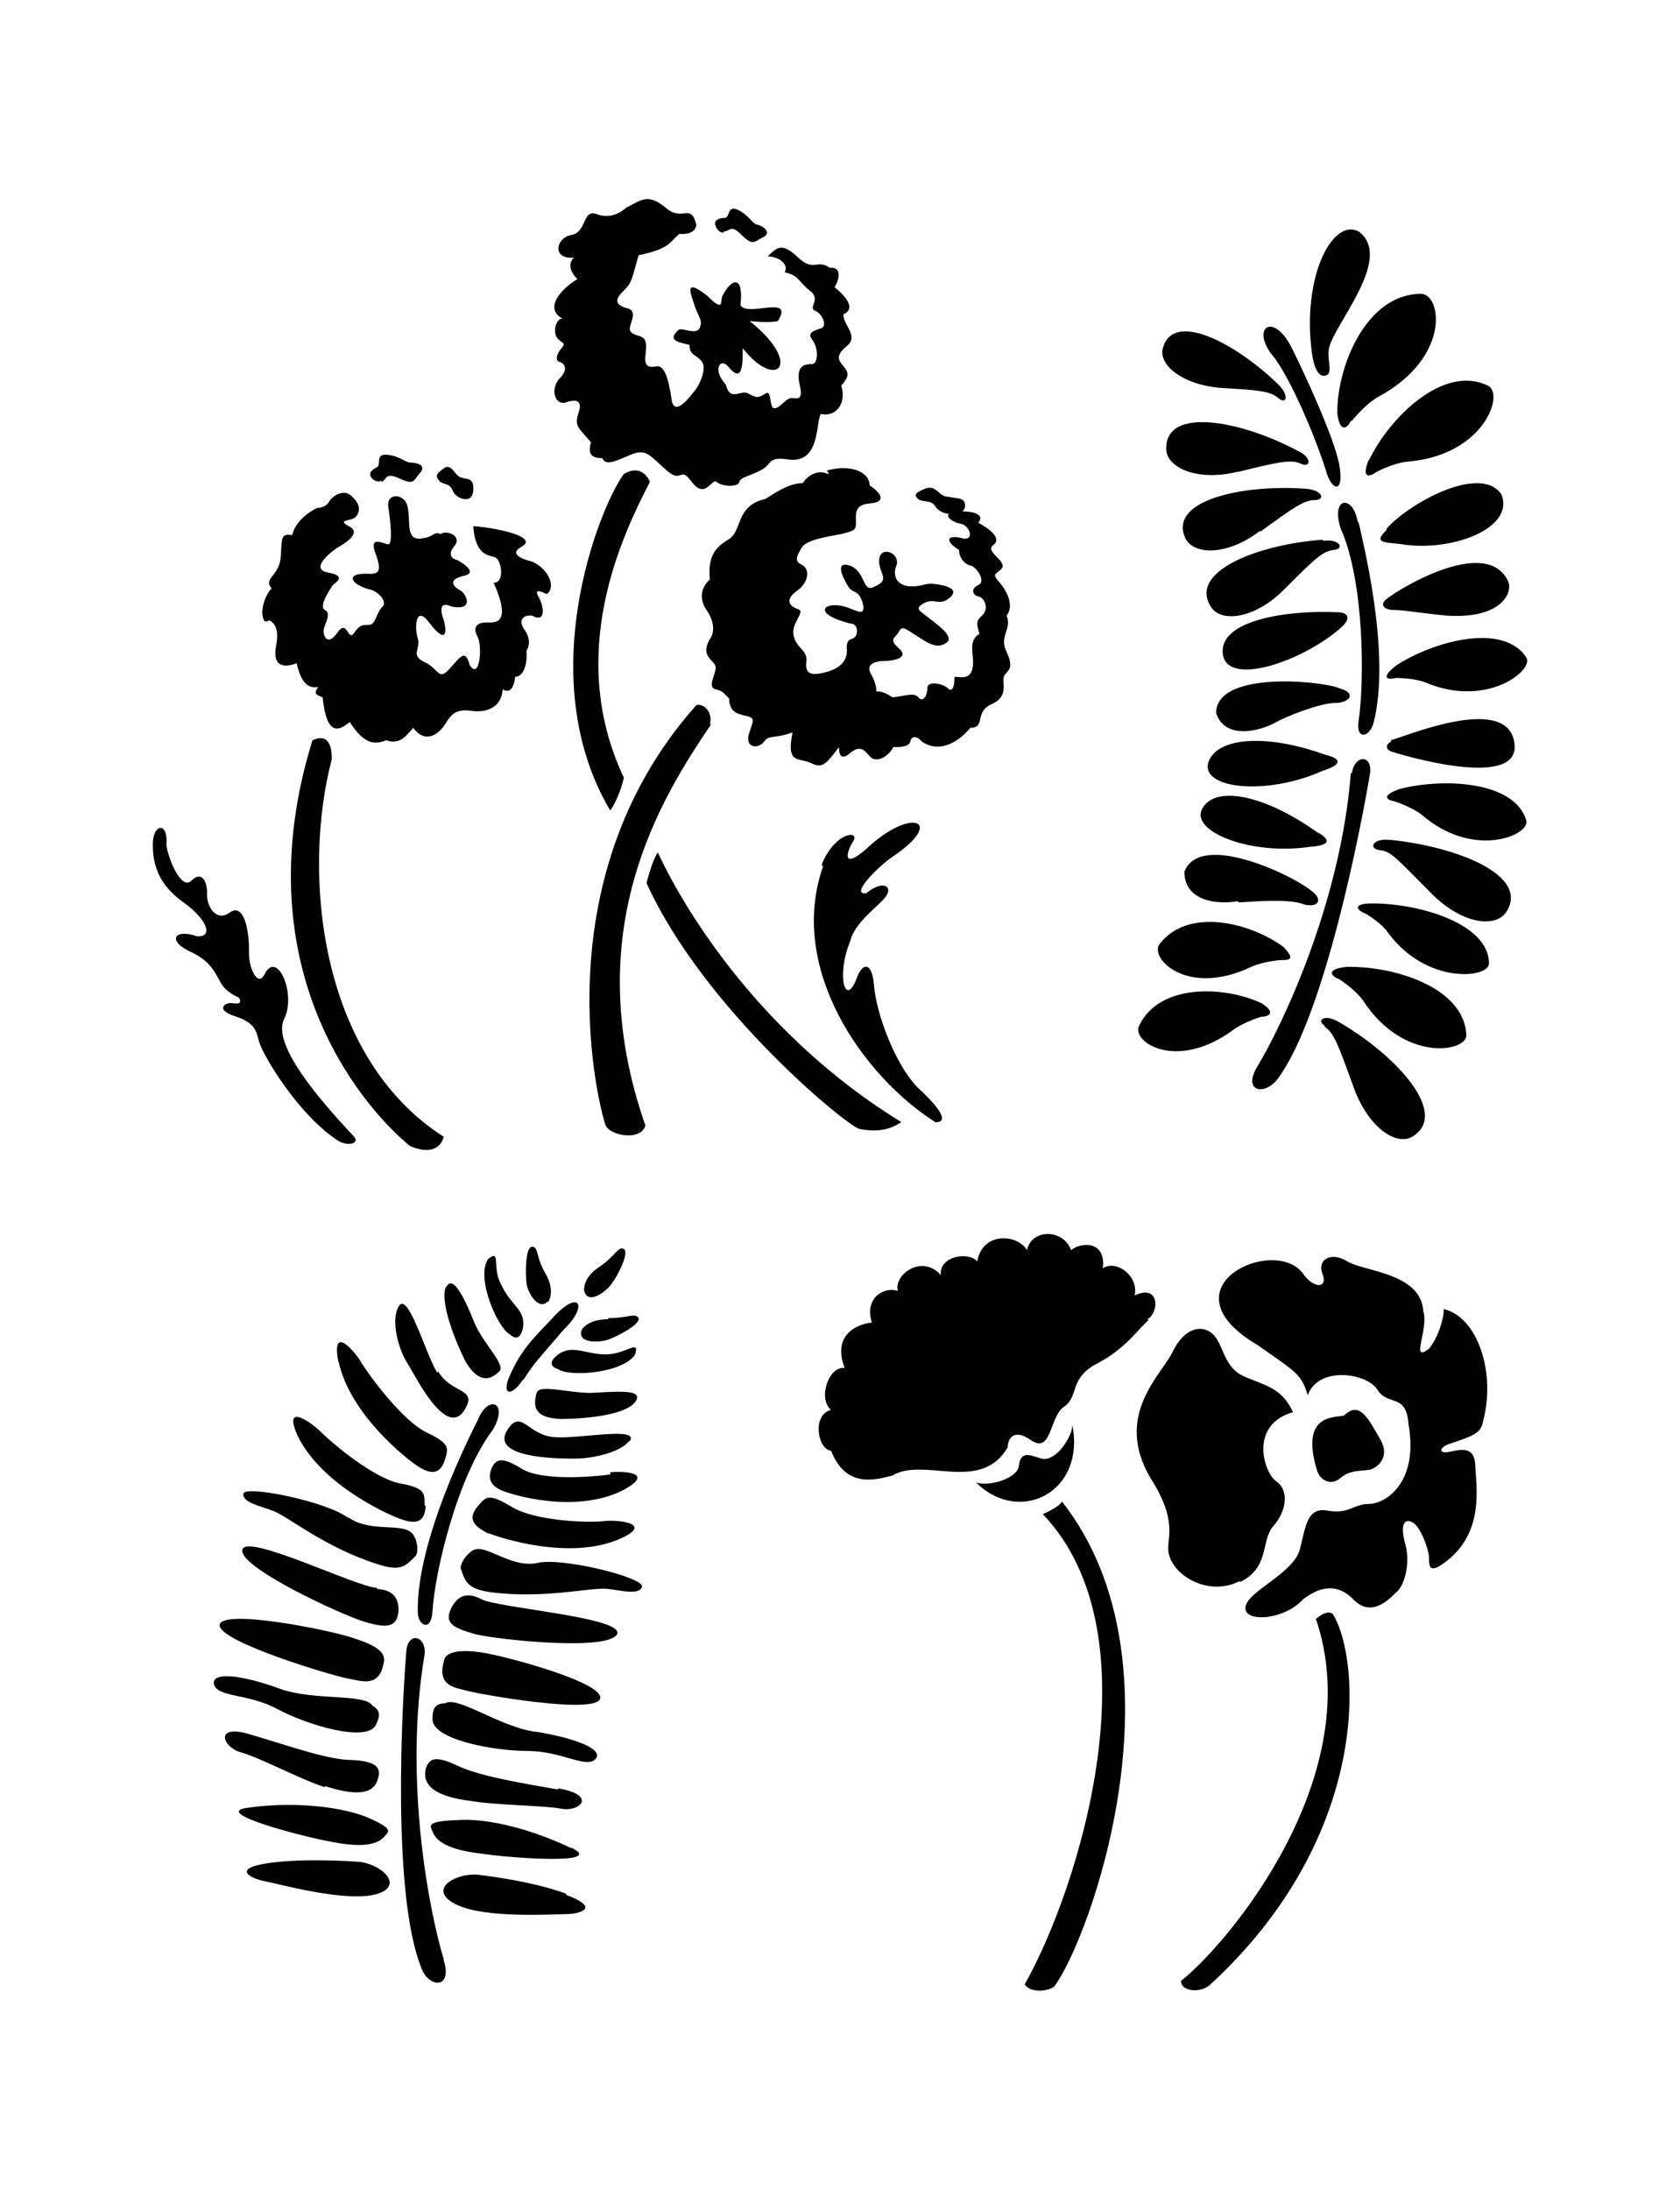 <?xml version="1.0" encoding="iso-8859-1"?>
<!-- Generator: Adobe Illustrator 28.5.0, SVG Export Plug-In . SVG Version: 9.03 Build 54727)  -->
<svg version="1.1" id="Livello_1" xmlns="http://www.w3.org/2000/svg" xmlns:xlink="http://www.w3.org/1999/xlink" x="0px" y="0px"
	 viewBox="0 0 935.435 1218.517" style="enable-background:new 0 0 935.435 1218.517;" xml:space="preserve">
<g id="Capa_1">
	<path d="M460.856,263.777c-4.414-2.522-10.719,0-13.871,5.044c-7.566,0-15.763,5.675-20.807,8.827
		c-17.024,3.783-12.61,18.285-20.807,22.699c-7.566,4.414-11.349,10.088-10.088,22.068c-6.305,5.675-5.044,12.61-1.892,17.024
		s5.044,10.719,2.522,15.132c-6.936,10.719,1.892,12.61,2.522,16.393c0.631,3.783-5.044,11.349,0,12.61s4.414,2.522,7.566,5.044
		c0,8.827,6.305,8.827,10.719,10.088c4.414,1.261,1.892,3.783,0,10.719c-1.261,7.566,6.305,6.936,8.827,3.153
		c2.522-3.783,5.675-1.261,15.763-5.044c-3.783,18.285,3.783,13.871,10.088,17.024s8.197,1.261,15.763-8.827
		c0,1.892,0,8.197,5.675,3.783c5.675-5.044,8.197-2.522,11.349,1.261c3.783,4.414,10.719,0,13.241-5.044
		c3.783,0,8.827,0,9.458-3.153c0.631-3.153,3.783-3.153,6.305,0c10.719,7.566,22.068-1.261,27.112-7.566
		c8.827,0,1.892-8.827,11.98-13.241c10.088-4.414,5.044-12.61,6.936-15.763c1.892-3.153,5.675-3.783,1.261-13.241
		c-4.414-8.827,3.153-12.61,0-20.177c4.414-5.675,0-13.871-3.783-18.285c-4.414-5.044-2.522-4.414,0-6.936
		c6.305-4.414-8.827-10.088-3.783-13.871c5.044-3.783-1.261-8.827-8.197-12.61c3.783-4.414-2.522-6.305-8.827-6.305
		c0,0,1.261-1.261,1.261-1.892l0,0c1.261-6.305-4.414-5.044-9.458-6.305c-5.044,0-6.305-6.936-12.61-4.414
		c-6.305,2.522-6.305,3.783-3.153,6.305c4.414,1.261,6.936,0,9.458,4.414c1.261,1.261,3.783,3.153,6.936,3.153
		c-1.892,1.892,2.522,5.044,6.936,5.675c5.044,1.261,8.197,10.719-1.261,7.566c-8.197-1.261-6.305,3.153,0,6.936
		c0,4.414,3.153,8.197,6.936,8.827c3.153,1.261,8.197,8.827,3.783,10.719c-4.414,1.892-3.153,5.675,0,6.305
		c3.153,0.631,5.675,5.675,3.153,9.458c-3.153,3.783-5.044,3.153-2.522,11.349c-6.936,4.414-2.522,11.98-3.783,18.915
		c-1.261,6.936-6.936,5.044-10.088,5.044c0,5.675-1.261,8.827-3.783,6.305c-2.522-2.522-11.349-4.414-11.349,0
		c0,4.414-2.522,8.197-5.044,5.044c-2.522-3.153-9.458,0-14.502,0c0,0-5.044-3.783-8.827-3.153c0-1.261,0-4.414-3.153-10.088
		c-3.153-5.675,3.783-6.936,7.566-6.936s14.502-1.261,8.197-6.936c-6.305-5.675-1.892-5.675,0-9.458
		c1.892-3.783,3.783-1.261,11.98,3.783c7.566,5.044,11.349,5.044,15.132,1.892c3.153-3.783-7.566-10.719-11.349-13.871
		s-7.566-4.414-1.892-7.566c5.675-3.153,8.827,1.892,14.502-3.153c5.675-5.044-3.153-6.936-8.827-7.566
		c-5.675-0.631-6.936,1.892-14.502,1.261c-8.197-1.261-8.197-8.197-6.305-11.98c1.892-8.197-13.871-11.98-8.827,3.153
		c2.522,5.675,1.261,6.936-4.414,9.458c-5.675,2.522-4.414-8.827-12.61-11.98c-8.827-3.153-4.414,6.305-1.261,11.349
		c2.522,4.414,5.675,1.261,8.197,9.458c1.892,8.197-3.783,3.783-10.088,1.892c-11.349-3.153-18.916,3.783,3.153,9.458
		c4.414,0,4.414,5.675,2.522,7.566c-1.892,1.892-5.044,0-4.414,7.566c0,7.566-6.936,10.719-11.98,11.98
		c-5.044,1.261-11.349,2.522-10.719-5.044c1.261-7.566-5.044-7.566-6.936-15.132c-1.892-7.566,7.566-13.871,1.892-15.132
		c-5.044-1.892-6.305-5.675,0-10.088c6.305-4.414,7.566-11.98,2.522-14.502c-4.414-1.892-2.522-5.044,0-9.458
		c2.522-4.414,15.132-6.305,22.068-7.566c6.936-1.892,8.197-1.892,8.197-6.305c0-4.414-1.261-10.088,7.566-10.719
		c8.827-0.631,7.566-5.044,0-10.088c0-7.566-10.719-11.98-23.96-8.197l1.261,1.261L460.856,263.777z"/>
	<path d="M402.848,128.846c3.783,0,3.783-4.414,10.088,1.892c6.305,6.305,6.936,3.783,11.98,1.261c5.044-2.522,0-6.305-3.153-6.936
		s-4.414-5.044-10.719-8.197l0,0c-6.305-3.153-4.414,4.414-7.566,4.414s-6.305,1.261-5.044,4.414c0,0,1.261,3.783,4.414,3.783l0,0
		V128.846z"/>
	<path d="M458.334,481.935c-20.177,57.377,22.699,117.276,62.421,142.497c0,0,13.241,1.892-10.088-19.546
		c-12.61-13.241-22.699-40.984-23.96-56.116c-1.261-15.132-6.936-11.98-9.458-5.044c-6.305,17.654-11.98,0-3.783-20.177
		c2.522-10.719,17.024-20.177,20.177-25.221c3.153-5.044-1.892-8.827-11.349-1.261c-9.458,1.261,6.936-15.132,14.502-20.177l0,0
		c30.265-20.177,10.719-28.373-14.502-4.414c-13.871,11.98-10.719,1.261-7.566-3.783c5.044-6.936-9.458-6.305-17.024,11.98v1.261
		L458.334,481.935z"/>
	<path d="M738.283,208.922c4.414-1.261,0-10.088,1.892-15.763c3.153-13.241,35.939-49.811,16.393-64.313
		c-13.871-7.566-30.895,22.699-26.482,64.313C731.348,205.769,734.5,210.183,738.283,208.922z"/>
	<path d="M696.669,538.051c6.936-3.153,16.393-3.783,16.393-3.783c4.414,0,8.827,0,1.261-7.566
		c-18.285-13.241-52.963-22.068-68.726-1.261C639.923,533.007,660.73,555.075,696.669,538.051z"/>
	<path d="M738.283,261.885c3.153,11.349,10.088,13.241,7.566-2.522l0,0c-2.522-15.763-22.068-56.747-26.482-65.574
		c-10.719-21.438-23.96-10.719-9.458,5.675C721.89,216.488,735.131,251.166,738.283,261.885z"/>
	<path d="M687.211,572.73c6.305-4.414,15.132-6.936,15.132-6.936c4.414,0,8.197-2.522,0-7.566
		c-20.177-9.458-56.746-11.349-68.096,12.61l0,0C629.834,579.665,655.055,596.689,687.211,572.73z"/>
	<path d="M679.645,215.857c22.068,1.261,27.743,1.892,32.156,5.675c4.414,3.783,6.305-1.261,0-7.566
		c-23.329-22.699-58.638-41.614-64.313-20.177l0,0C644.967,202.616,657.577,213.966,679.645,215.857z"/>
	<path d="M361.865,268.19c0,0-3.783-10.719-14.502-4.414c-13.241,17.654-51.702,112.862-7.566,187.263c0,0,5.044-6.936,7.566-18.285
		C315.207,364.659,345.471,299.716,361.865,268.19L361.865,268.19z"/>
	<path d="M312.054,177.396c-3.783,2.522-3.783,8.827-1.261,11.349s4.414,1.892,1.892,5.044c-2.522,2.522-3.783,6.936-1.261,7.566
		c2.522,0.631,5.675,3.783,0,9.458c-5.044,5.675-2.522,14.502,3.153,13.241c5.675-1.892,10.088-1.892,7.566,5.675
		c-2.522,7.566,0,8.197,6.936,16.393c-1.892,6.305,0,8.827,6.305,8.827c1.892,4.414,6.936,1.892,15.763-1.892
		c8.827-3.783,10.719,0.631,20.177,8.827c8.827,7.566,6.936-3.153,13.871,6.305c7.566,10.088,11.349-2.522,13.871,0
		c2.522,2.522,11.98,3.153,12.61,0s8.827-3.783,14.502-8.197c3.153-2.522,2.522-5.675,11.98-4.414
		c18.915,3.153,15.763-20.177,18.915-25.221c8.197,1.892,14.502-5.675,11.349-15.763c5.044-5.675,3.783-7.566,1.261-10.719
		c-2.522-3.153-5.044-5.675,1.892-11.349c6.936-5.675-2.522-11.98-1.892-17.654c4.414-1.892,5.675-6.305-5.044-15.132
		c1.261-1.261,5.675-11.349-2.522-10.719c-7.566-5.044-8.827,2.522-17.654-5.675c-8.827-8.197-11.349-6.305-17.024-0.631
		c6.305,0,11.98,4.414,9.458,8.827c8.197,1.892,6.936,4.414,13.871,10.088c6.936,5.044-1.261,9.458,3.153,11.349
		c4.414,1.892,6.305,8.197,3.783,9.458c-2.522,1.261-8.827,1.892-5.675,6.305c3.783,4.414,3.783,13.871,0,13.871
		c-3.783,0-8.827,0.631-6.936,10.719c2.522,10.088-1.261,8.197-4.414,8.197c-3.153,0-6.305,5.675-9.458,5.675
		s-1.261-10.719-5.044-8.197c-3.783,2.522-5.044,2.522-9.458,0c-4.414-2.522-10.088,5.044-12.61-5.044
		c-7.566-8.197-3.153-15.132,1.261-10.088c8.197,10.088,8.197-1.261,8.197-10.088c18.915,23.96,34.048,8.827,3.783-15.132
		c0,0,10.719,1.261,15.763,0c9.458-15.132-17.024-1.892-20.807-8.827c1.892-17.024-5.044-15.132-10.088-5.044
		c-1.261,2.522,1.261,9.458-8.197,0c-15.132-11.98-8.197,1.261-6.936,6.305c1.892,5.044,4.414,7.566,2.522,11.349
		c-1.892,4.414-10.088-0.631-11.98,1.261c-5.044,5.044-2.522,6.305,6.305,8.197c0,6.305,3.783,5.044,6.936,9.458
		c3.153,4.414-2.522,14.502-3.783,15.763c-1.261,1.261-11.98,17.024-13.241,4.414c-1.892-12.61-4.414-18.285-8.197-17.654
		s-6.936,0.631-6.305-5.675c0.631-6.305,1.261-10.088-3.783-11.349c-4.414-1.261-5.675-2.522-4.414-6.305
		c1.261-3.783,2.522-7.566-1.261-8.827c-10.088-2.522-5.675-6.936-1.892-10.719c3.783-3.783,3.783-5.675,7.566-18.915
		c17.024-3.783,16.393-6.305,22.699-11.98l0,0c0,0,8.827,1.261,9.458-5.044c-3.153-12.61-7.566-1.261-17.024-9.458
		c-10.088-8.197-13.241-4.414-22.068,0c0,0-6.936,6.936-15.763,3.783c-8.827-3.783-5.675,9.458-14.502,11.349
		c-8.827,1.261-11.349,13.871,1.261,12.61c0,0-5.675,4.414,1.892,11.98c-7.566,4.414-19.546,15.763-8.197,22.068
		C313.315,177.396,312.054,177.396,312.054,177.396z"/>
	<path d="M248.372,715.857c-3.783,8.197,5.044,30.265,10.719,41.614c6.305,10.719,12.61,11.98,18.915,5.675l0,0
		c3.783-3.783-8.827-15.132-13.871-27.112c-5.044-12.61-11.98-27.743-15.763-19.546l0,0V715.857z"/>
	<path d="M283.681,742.339c0,0,5.675,6.305,7.566-3.783c1.261-10.088-6.305-11.349-11.98-23.329l0,0
		c-5.675-9.458,0-20.807-7.566-14.502C264.765,711.443,277.376,739.186,283.681,742.339z"/>
	<path d="M173.971,411.948c-38.462,124.212,25.221,201.765,54.224,225.725c0,0,15.132,7.566,18.915-5.044
		c-69.987-44.767-78.815-147.541-62.421-209.962C184.69,422.667,185.951,406.273,173.971,411.948z"/>
	<path d="M188.473,757.471c6.305,29.634,37.831,54.224,43.506,58.008c5.675,3.783,12.61,6.936,15.763-3.153
		c1.892-6.305,3.153-8.827-10.088-15.132s-31.526-30.895-36.57-39.092l0,0c-3.153-5.675-17.024-22.068-12.61,0V757.471z"/>
	<path d="M236.392,837.547c0-6.305,0.631-9.458-13.241-11.98c-14.502-2.522-37.831-22.068-44.767-29.004
		c-4.414-4.414-21.438-17.024-12.61,2.522l0,0c13.241,27.112,49.811,43.506,56.746,46.028c6.936,2.522,13.871,3.783,14.502-6.936
		l0,0L236.392,837.547z"/>
	<path d="M318.359,1028.593c-20.807-10.088-46.028-17.024-63.682-15.763c-17.654,0.631-15.132,3.153-13.871,6.305
		c3.783,10.719,24.59,11.98,34.048,13.241c9.458,1.261,63.682,5.675,42.875-4.414h0.63V1028.593z"/>
	<path d="M274.223,795.933L274.223,795.933c9.458-15.763-2.522-20.177-8.197-5.675c-4.414,8.827-34.048,66.835-33.417,106.557
		c0,8.197,7.566,11.349,8.197,0C242.067,874.747,254.677,821.784,274.223,795.933z"/>
	<path d="M310.793,995.807c-22.068-3.783-44.136-7.566-56.116-13.241c-11.98-5.675-15.763-4.414-17.654,1.892
		c-2.522,11.349,10.088,15.763,24.59,17.654c14.502,2.522,40.984,2.522,51.072,4.414c10.088,1.892,20.177-7.566-1.892-11.349l0,0
		L310.793,995.807z"/>
	<path d="M193.517,844.482c-11.349-8.827-57.377-18.285-58.008-13.241c-0.631,5.044,10.088,6.936,16.393,9.458
		c7.566,2.522,28.373,20.177,58.008,29.634c13.241,4.414,15.763,1.261,21.438-4.414l0,0c1.892-1.892,1.261-10.088-2.522-13.241
		c-5.675-5.044-23.329,0-34.678-8.197C194.147,844.483,193.517,844.483,193.517,844.482z"/>
	<path d="M243.328,763.776c-6.936-11.98-16.393-46.028-21.438-36.57c-4.414,7.566,0,23.96,5.044,31.526
		c4.414,6.936,22.699,44.767,32.787,23.96c5.044-10.088-8.827-7.566-15.763-19.546l0,0L243.328,763.776z"/>
	<path d="M749.633,538.682L749.633,538.682z"/>
	<path d="M745.849,544.987c0,0,8.827,5.675,13.241,11.98c22.699,34.678,58.008,28.373,57.377,18.916
		c-1.261-26.482-40.353-38.461-66.835-37.831C738.283,539.312,740.805,543.096,745.849,544.987z"/>
	<path d="M752.155,430.233c-5.675,72.509-38.461,140.605-51.702,162.673c-9.458,15.132,4.414,17.024,11.349,6.936
		c25.851-35.309,46.028-139.344,51.072-169.609c1.261-10.719-8.827-10.088-10.088,0
		C752.785,430.233,752.155,430.233,752.155,430.233z"/>
	<path d="M762.243,255.58c-4.414,10.719,0,10.088,4.414,6.936c0,0,9.458-5.044,17.655-5.675l0,0
		c42.245-3.783,53.594-37.831,44.136-42.245c-24.59-11.98-54.855,17.654-66.204,41.614l0,0V255.58z"/>
	<path d="M737.653,571.469c5.044,3.153,7.566,10.088,15.763,32.787c8.197,23.329,23.96,33.417,32.787,28.373
		c21.438-12.61-8.827-45.397-40.353-63.682c-8.197-5.044-13.241-1.261-8.197,1.892l0,0L737.653,571.469z"/>
	<path d="M777.375,370.334c-8.827,6.936-5.044,8.197,0,6.936c0,0,10.088,0,16.393,2.522c34.048,14.502,60.53-6.936,56.116-13.871
		l0,0C837.274,346.374,798.813,356.463,777.375,370.334z"/>
	<path d="M772.331,294.672c-8.827,8.197,0,6.936,8.197,8.197c27.743,4.414,63.052-8.827,55.486-27.743l0,0
		c-11.98-17.654-53.594,6.305-64.313,19.546l0,0L772.331,294.672z"/>
	<path d="M774.853,412.579c-3.153,1.261-3.783,4.414,0,5.675c13.871,4.414,74.401,20.807,68.096-6.305l0,0
		c-5.675-25.851-62.421-1.261-68.726,0l0,0L774.853,412.579z"/>
	<path d="M772.331,333.133c-4.414,3.153-1.892,6.305,3.783,6.305c5.675,0,15.763,1.892,29.634,3.153
		c30.895,1.892,36.57-13.241,34.048-18.915C828.447,298.455,781.158,326.198,772.331,333.133z"/>
	<path d="M744.588,340.7c-25.851-1.261-66.204,3.783-63.682,23.329c2.522,18.916,46.658,3.153,66.835-15.763
		C752.785,343.222,749.633,340.7,744.588,340.7z"/>
	<path d="M745.849,382.944c-11.98-4.414-68.726-9.458-68.726,13.871c5.044,15.132,24.59,10.088,33.417,5.044
		c4.414-2.522,25.221-11.349,34.678-10.719c8.197-1.261,8.827-6.305,0-8.197l0,0H745.849z"/>
	<path d="M736.392,300.347c-35.309,2.522-75.662,17.654-61.791,37.831c5.675,8.197,23.96,6.305,40.353-10.088
		c17.024-17.024,21.438-21.438,27.743-22.068c6.305-0.63,3.153-6.305-5.675-5.044l0,0L736.392,300.347z"/>
	<path d="M755.938,290.258L755.938,290.258c-2.522-15.132-15.132-13.871-9.458,3.783c13.241,29.634,13.241,84.489,10.088,106.557
		c-1.892,11.349,5.675,10.088,8.197,1.892c10.088-39.092-6.305-102.144-8.197-111.601l0,0L755.938,290.258z"/>
	<path d="M689.734,502.112c5.044,0,27.743-2.522,36.57,1.261c8.197,1.892,10.719-3.153,3.153-8.197
		c-10.088-8.197-61.16-32.787-69.987-10.088c0,17.024,19.546,18.285,29.634,16.393l0,0L689.734,502.112z"/>
	<path d="M689.734,262.516c22.699-5.675,29.634-6.936,34.678-4.414c5.675,2.522,6.305-3.783-2.522-7.566
		c-30.895-16.393-73.14-24.59-72.509-0.631l0,0c0,10.088,17.024,18.285,39.723,12.61l0,0L689.734,262.516z"/>
	<path d="M669.557,449.779c-7.566,12.61,26.482,26.482,59.899,21.438c18.285-1.261,3.783-8.197,3.783-8.197
		C704.866,442.843,677.123,436.538,669.557,449.779z"/>
	<path d="M701.713,295.933c18.916-13.871,24.59-17.654,30.265-17.654l0,0c6.305,0,4.414-5.675-5.044-6.305
		c-34.678-2.522-76.923,6.305-66.835,27.743c4.414,8.827,22.699,10.088,41.614-4.414l0,0V295.933z"/>
	<path d="M738.283,420.145c-32.787-11.98-61.16-10.088-65.574,4.414c-3.783,14.502,32.787,18.285,63.682,4.414
		C754.046,423.297,738.283,420.145,738.283,420.145z"/>
	<path d="M752.785,234.142c0,0,6.936-8.827,14.502-13.241c40.984-22.068,35.309-57.377,23.96-57.377
		c-30.265,0-46.658,39.723-46.658,66.204c1.261,11.349,5.675,8.827,7.566,4.414l0,0H752.785z"/>
	<path d="M299.444,869.703c-13.871,3.153-27.743-9.458-34.678-7.566c-4.414,1.261-8.827,8.197-8.197,10.719
		c2.522,7.566,3.783,11.349,17.024,13.241c30.265,3.783,56.746-3.153,64.943-1.892c6.305,0.631,17.654,3.783,18.915-1.261
		C358.712,877.9,313.315,866.551,299.444,869.703z"/>
	<path d="M395.282,403.121L395.282,403.121c1.892-6.936-3.783-11.98-7.566-10.719c-88.272,98.991-52.963,228.247-50.441,233.922
		c2.522,5.675,19.546,8.827,22.068,0c-37.831-108.449,8.827-182.219,36.57-223.203l0,0L395.282,403.121z"/>
	<path d="M267.918,889.88c-9.458-5.044-13.871,0-16.393,4.414l0,0c-4.414,8.827,0,11.349,13.241,15.132
		c13.241,3.153,73.77,9.458,78.815,0C347.993,899.968,277.376,894.924,267.918,889.88L267.918,889.88L267.918,889.88z"/>
	<path d="M597.048,793.411L597.048,793.411c0,5.675-8.827,20.177-17.024,18.285c-5.044-1.261-11.349-5.044-12.61,3.153
		c0,8.197-17.655,12.61-23.96,10.088c23.96,23.96,61.16,5.675,53.594-32.156l0,0V793.411z"/>
	<path d="M501.84,624.432c-76.923-47.289-119.798-116.015-135.561-150.063c-3.153,4.414-6.305,17.024-6.305,17.024
		c32.156,70.618,112.232,135.561,118.537,136.822C484.816,629.476,493.643,630.107,501.84,624.432z"/>
	<path d="M247.111,1090.384c-7.566-24.59-22.699-98.361-10.719-169.609c1.261-10.088-8.827-13.241-10.088-2.522
		c-2.522,30.265-8.197,135.561,8.197,176.545c3.783,11.349,17.654,12.61,12.61-3.783l0,0L247.111,1090.384z"/>
	<path d="M209.91,883.575c-10.719,0-74.401-31.526-75.031-20.807c-0.631,10.088,55.485,35.939,68.096,39.723
		s18.285,3.153,18.916-6.305c0-5.044-1.261-11.349-11.98-11.98l0,0V883.575z"/>
	<path d="M315.207,1053.814c-20.177-7.566-50.441-10.719-50.441-10.719l0,0c-13.871,0-26.482,9.458-10.088,17.024
		c16.393,7.566,53.594,5.044,60.53,5.044s20.177-3.153,0-10.719l0,0V1053.814z"/>
	<path d="M297.552,963.65c-20.177-3.153-42.875-20.177-49.811-15.763c-5.675,0-6.936,3.153-6.936,8.827
		c0,11.349,34.048,17.654,52.963,17.654c18.915,0,32.787,10.088,37.831,4.414c5.044-5.675-13.241-11.98-33.417-15.132H297.552z"/>
	<path d="M267.918,919.514c-13.241-1.892-20.177,0-20.807,5.044c-3.783,13.871,6.305,14.502,13.241,16.393
		c6.936,1.892,70.618,13.241,73.77,4.414C337.275,936.538,281.159,921.406,267.918,919.514z"/>
	<path d="M774.223,467.433c-9.458-1.261-12.61,4.414-6.305,5.675c6.305,0,10.719,5.675,28.373,23.329
		c17.024,17.654,35.939,20.177,42.245,11.349l0,0c13.871-20.807-27.743-36.57-63.682-40.353l0,0H774.223z"/>
	<path d="M746.48,822.414c5.044-4.414,11.349-3.783,15.132-4.414c3.783,0,13.241-6.305,6.936-17.024s-11.349-22.068-20.177-13.241
		c-5.044,1.261-24.59-1.261-15.132,30.265C735.131,824.306,741.436,826.828,746.48,822.414z"/>
	<path d="M764.135,502.742c-11.349,0-8.827,3.783-3.783,5.675c0,0,8.827,5.044,12.61,10.719
		c21.438,29.004,56.116,25.221,56.116,17.024C829.078,514.092,790.616,502.742,764.135,502.742z"/>
	<path d="M779.267,439.06c-10.719,3.783-6.936,6.305-2.522,6.936c0,0,9.458,3.153,15.132,7.566
		c28.373,24.59,59.899,11.349,58.008,3.153C843.58,434.647,803.857,432.755,779.267,439.06z"/>
	<path d="M690.364,880.422c17.024-8.197,11.349-23.329,18.916-31.526c7.566-8.827,8.197-20.177,1.261-24.59
		c-6.936-5.044-15.132-31.526,9.458-38.461l0,0c-6.305-13.241-14.502-14.502-26.482-19.546c-12.61-5.044-11.98-18.285-18.285-23.96
		c-6.305-5.675-15.763-3.153-22.068,9.458c-5.675,12.61-33.417,35.309-12.61,70.618c15.763,24.59,8.827,33.417,10.088,41.614
		c2.522,13.241,22.699,24.59,39.723,15.763l0,0V880.422z"/>
	<path d="M803.857,729.728c0,3.153-2.522,13.871-8.197,20.807c-10.719,8.197,0-10.719-3.153-20.807
		c-1.261-21.438-32.787-22.068-42.245-27.743c-8.827-5.675-17.024-1.261-13.871,6.936l0,0c3.153,8.197-5.044,8.197-10.719,0
		c-15.763-22.068-80.076,7.566-25.221,39.723c21.438,15.132,23.96,15.763,27.743,27.743c5.675-16.393,33.417-12.61,39.092-2.522
		c6.305,8.827,15.763,1.261,17.024,18.916c5.675,32.787-13.241,44.136-22.068,44.136c-8.827,0-10.719,5.675-22.699,3.783
		c-11.98-2.522-12.61,9.458-15.763,21.438c-3.153,11.98-23.329,20.807-29.004,29.004c-7.566,11.98,18.916,11.98,30.895-1.261
		c7.566-5.675,17.654-10.088,27.743,0c10.088,10.719,20.177,0,23.96-3.783c4.414-3.153,8.197-15.763,5.044-27.112
		c-3.153-11.349,0-13.871,3.783-11.98c4.414,1.892,8.827,13.871,9.458,18.916c0,5.044,0,8.827,5.675,5.675
		c25.221-15.763,20.807-42.245,20.177-54.855c0-12.61-8.197-10.088-14.502-8.827c-6.305,1.261-5.675-2.522,0-4.414
		c15.132-5.044,17.654-6.305,18.916-13.241c6.936-26.482-3.153-57.377-22.068-61.791
		C803.857,728.467,803.857,729.728,803.857,729.728z"/>
	<path d="M639.923,733.512c5.675-5.044,5.044-18.916-8.197-12.61c2.522-10.719-10.088-20.177-17.654-15.132
		c1.892-15.763-12.61-14.502-17.654-10.088l0,0c-4.414-11.98-22.068-11.98-24.59,0c-5.044-8.827-24.59-10.719-27.743,6.305
		c-4.414-5.675-21.438-3.153-20.177,7.566c-10.719-11.98-26.482,0-23.96,8.827c-6.936-2.522-18.916,3.153-14.502,17.654
		c-3.153,0-23.329,3.783-15.132,25.221c-8.827-1.261-15.132,17.024-7.566,23.329c-10.719,2.522-7.566,22.068,0,22.699
		c8.197,20.807,23.96,16.393,34.048,13.871c17.654-10.719,49.18,10.088,64.313-15.763c0-3.783,2.522-11.349,13.241-3.783
		c11.349,7.566,10.088-13.871,18.285-18.916c8.197-5.675,2.522-15.763,18.285-23.96s22.699-18.915,28.373-23.96v-1.261
		L639.923,733.512z"/>
	<path d="M591.373,835.655c-1.892,3.153-10.719,6.936-10.719,6.936c64.313,67.465,20.177,208.07-10.088,261.664
		c2.522,4.414,11.98,4.414,16.393,1.261C606.505,1079.665,662.621,926.45,591.373,835.655
		C591.373,835.655,591.373,835.655,591.373,835.655z"/>
	<path d="M732.609,900.598c29.634,86.381-47.289,179.697-75.031,201.765c0,5.675,10.088,6.936,15.763,2.522
		c90.794-83.228,84.489-181.589,68.726-206.809c-3.783-2.522-8.827,2.522-8.827,2.522l0,0L732.609,900.598z"/>
	<path d="M305.118,724.684c0,0,4.414-5.675-1.261-15.763c-5.675-9.458-3.783-15.132-7.566-15.132s-3.783,14.502-3.153,20.177
		c0.631,5.675,6.936,15.763,11.98,10.088l0,0V724.684z"/>
	<path d="M338.536,734.142L338.536,734.142c-11.349,0-14.502,5.675-14.502,5.675c-3.153,7.566,8.827,7.566,14.502,5.675
		c5.675-1.892,18.285-8.827,17.024-11.98c-1.892-3.153-5.675,0-17.024,0l0,0V734.142z"/>
	<path d="M333.492,705.138c-9.458,6.305-8.197,13.241-8.197,13.241c1.892,7.566,11.349,1.261,15.132-3.783
		s10.088-17.654,6.936-19.546S342.949,698.833,333.492,705.138z"/>
	<path d="M291.247,768.19c6.305-10.088,8.197-11.349,22.699-28.373l0,0c13.871-13.241,8.827-23.329-6.936-5.675
		c-6.305,6.936-15.763,15.132-22.068,29.004c-6.936,13.871,0,14.502,6.305,4.414l0,0V768.19z"/>
	<path d="M272.331,853.31c6.305,2.522,44.767,15.132,72.509,3.153c20.177-8.827-1.261-10.719-7.566-10.088l0,0
		c-10.088,1.261-40.353,0-52.963-8.197c-12.61-7.566-13.871-5.044-18.285,0c-6.936,8.197,0,11.98,5.675,15.132l0,0H272.331z"/>
	<path d="M350.516,802.238c6.305-8.827-28.373-1.261-42.245-2.522c-13.871-1.261-17.654-14.502-24.59-5.675
		c-13.871,17.654,27.743,17.654,36.57,17.654c8.827,0,25.221-3.153,30.265-10.088l0,0L350.516,802.238z"/>
	<path d="M252.155,273.234c1.892,4.414,10.719,7.566,11.349,0c0.63-7.566-3.153-6.305-6.936-7.566l0,0
		c-3.783-1.261-5.044-8.197-9.458-5.044s-5.044,4.414-1.892,7.566C248.372,270.082,250.263,268.821,252.155,273.234z"/>
	<path d="M339.797,820.523L339.797,820.523c-9.458,1.261-37.831,3.783-49.18-3.153c-11.349-6.936-14.502-5.675-17.024,0
		c-2.522,6.936,1.261,10.088,5.675,11.98c5.675,2.522,40.984,13.241,67.465,0c18.915-10.088,0-10.719-6.305-10.088h-0.631V820.523z"
		/>
	<path d="M329.078,775.126c-13.241,0-29.004-5.044-30.265,0l0,0c-2.522,8.827,0,13.871,13.241,14.502
		c12.61,0,35.939-1.892,41.614-9.458C359.343,772.604,342.319,774.495,329.078,775.126z"/>
	<path d="M353.668,753.688c2.522-8.827-5.044,0-16.393,0s-18.285-5.675-26.482,0c-8.197,6.305,0,8.197,0,8.197
		C316.468,766.298,346.732,764.407,353.668,753.688z"/>
	<path d="M201.083,1036.16L201.083,1036.16c0,0-30.265-2.522-51.702,0.63s-8.827,8.827-1.892,10.088
		c6.936,1.261,42.875,11.349,60.53,7.566C225.043,1050.661,214.954,1038.682,201.083,1036.16L201.083,1036.16L201.083,1036.16z"/>
	<path d="M209.28,959.867c2.522-5.044,2.522-8.197-1.892-10.719c-4.414-6.936-32.787-2.522-51.702-9.458s-37.831-10.088-36.57-2.522
		c1.892,7.566,18.915,5.044,35.309,13.871S204.236,969.955,209.28,959.867z"/>
	<path d="M180.907,993.915c13.871,4.414,27.112,6.305,29.634-4.414l0,0c1.892-6.305-1.892-9.458-14.502-10.088
		c-13.241,0-34.048-7.566-55.485-13.871c-21.438-6.936-17.024,6.305-6.936,9.458c10.088,2.522,33.417,15.132,47.289,19.546l0,0
		V993.915z"/>
	<path d="M214.324,1021.658c1.892-2.522,5.675-3.783-10.719-10.719c-16.393-6.305-42.875-8.197-64.943-5.044l0,0
		c-22.699,2.522,29.634,15.763,39.092,17.654S207.388,1030.485,214.324,1021.658z"/>
	<path d="M212.432,268.19c3.153-1.261,1.892-5.675,10.088-1.892c8.197,3.783,7.566,1.261,11.349-3.153
		c3.783-4.414-1.892-5.675-5.044-5.675c-3.153,0-6.305-3.783-13.241-4.414l0,0c-6.936-0.631-3.153,5.675-5.675,6.936
		c-2.522,1.261-5.044,3.153-3.153,5.675c0,0,1.892,3.153,5.675,1.892l0,0V268.19z"/>
	<path d="M122.268,904.382c0,9.458,63.682,28.373,71.248,29.634c7.566,1.261,17.654,5.675,20.177-8.827
		c1.261-5.675-3.783-9.458-17.654-13.871C182.798,906.904,122.899,894.924,122.268,904.382z"/>
	<polygon points="122.268,904.382 122.268,904.382 122.268,904.382 	"/>
	<path d="M149.381,345.113c0,0,6.936,1.261,4.414,13.871c-2.522,12.61,5.044,12.61,11.349,10.088
		c1.892,7.566,4.414,14.502,11.98,13.241c-2.522,3.783-1.261,4.414,2.522,5.675c2.522,25.221,11.349,16.393,15.132,13.871
		c8.197,12.61,13.871,12.61,20.177,10.088c7.566,2.522,10.719-1.892,15.132-6.936c6.936,9.458,14.502,3.153,17.654-1.892
		s5.675-8.827,14.502-7.566c8.827,1.261,17.024-1.892,17.654-11.98c0,0,5.675,4.414,6.936-6.936c3.783,0,6.936-5.044,6.305-14.502
		c0,0,3.783-5.044-1.261-11.98c-3.153-4.414-1.261-8.197,4.414-7.566c8.197,4.414,6.305-5.675,3.783-10.088
		c-1.892-3.153-1.892-5.044,4.414-1.892c5.675-4.414,0-15.132-8.827-18.285c0,0-14.502-3.153-5.044-8.197l0,0
		c8.827-5.044-11.349-10.088-27.112-11.349c1.261,17.654,9.458,15.763,12.61,17.654c3.153,1.892,5.044,13.871-1.261,13.871
		c10.719,23.96,0,22.068-3.783,22.068c-3.783,0-8.827,1.261-5.044,8.197c2.522,5.044,1.261,23.96-4.414,15.763
		c-2.522-9.458-5.044-5.044-11.349,1.892c-6.305,6.936-5.675,0-13.871-3.783c-8.197-3.783-1.892-7.566-3.783-13.241
		c-1.892-5.675-1.261-18.915,6.305-8.827s10.719,8.827,8.197-1.261c0,0-5.044-11.98,4.414-7.566
		c13.241,2.522,7.566-7.566,5.044-8.827c-2.522-1.261-8.827-5.675,1.261-8.197c10.088-1.892-3.153-8.827-3.153-8.827
		s-6.936-1.261-1.892-7.566c5.044-5.675-3.783-9.458-7.566-6.936c-3.783-1.892-3.153,1.892-11.349,2.522
		c-8.197,0.631-5.044-10.088-6.936-17.654c-1.261-7.566-11.98-8.197-10.719,0c1.261,8.197,2.522,20.807,0,20.807
		s-11.349-5.675-6.936,5.675c4.414,11.98-0.631,10.719-5.675,10.719c-11.98,0-7.566,6.305,2.522,8.827
		c5.044,1.261,9.458,6.936,6.936,9.458c-3.153,2.522-3.783,9.458-6.936,10.088c-3.153,0.63-5.044-1.261-8.827,4.414
		c-3.783,5.675-3.783-8.197-9.458,0c-5.675,8.197-8.197,1.261-7.566-1.892c0.63-3.153,4.414-8.827,0.631-10.719
		c-3.783-1.892,3.153-11.98,4.414-13.871c1.261-1.261,8.197-5.044-2.522-6.936s1.261-11.349,5.044-13.871
		c4.414-2.522,13.871-8.197,6.305-11.98c-6.936-3.783,1.261-2.522,3.783-5.044c2.522-2.522,3.153-6.936-1.892-11.349
		c-4.414-5.044-11.349,0-12.61,2.522c-1.261,2.522-4.414,3.783-6.936,3.783c0,0-11.349,5.044-13.871,15.132
		c-6.305-1.261-5.675,1.892-6.305,11.98c-0.631,10.719-10.088,11.98-5.044,17.654c-3.153,2.522-7.566,13.871-3.783,18.285h1.892
		L149.381,345.113z"/>
	<path d="M132.987,555.075c1.892,3.153,0,3.783-3.783,3.153c-3.783-0.63-10.088,3.783,2.522,7.566
		c12.61,4.414,10.719,10.088,13.241,15.763c1.892,5.675,20.177,37.831,42.875,52.963c5.675,3.783,13.241,1.892,8.827-2.522
		c-19.546-20.807-45.397-51.072-38.462-64.943c6.936-13.871-3.783-38.462-10.719-25.221c-3.783,8.197-9.458-3.153-8.827-13.241
		c0-10.088-2.522-26.482-10.719-20.807c-7.566,5.675-13.241-3.783-12.61-10.719l0,0c0-6.936-3.153-12.61-8.827-6.936
		c-5.675,5.675-13.241-13.241-13.871-20.177c1.261-12.61-7.566-11.98-7.566,0s3.783,22.699,17.024,32.156
		c13.241,9.458,17.024,19.546,7.566,18.915c-12.61-4.414-17.024,2.522-3.153,8.827c10.719,5.044,13.241,11.349,16.393,17.024
		C126.052,552.553,132.987,555.075,132.987,555.075z"/>
</g>
</svg>
